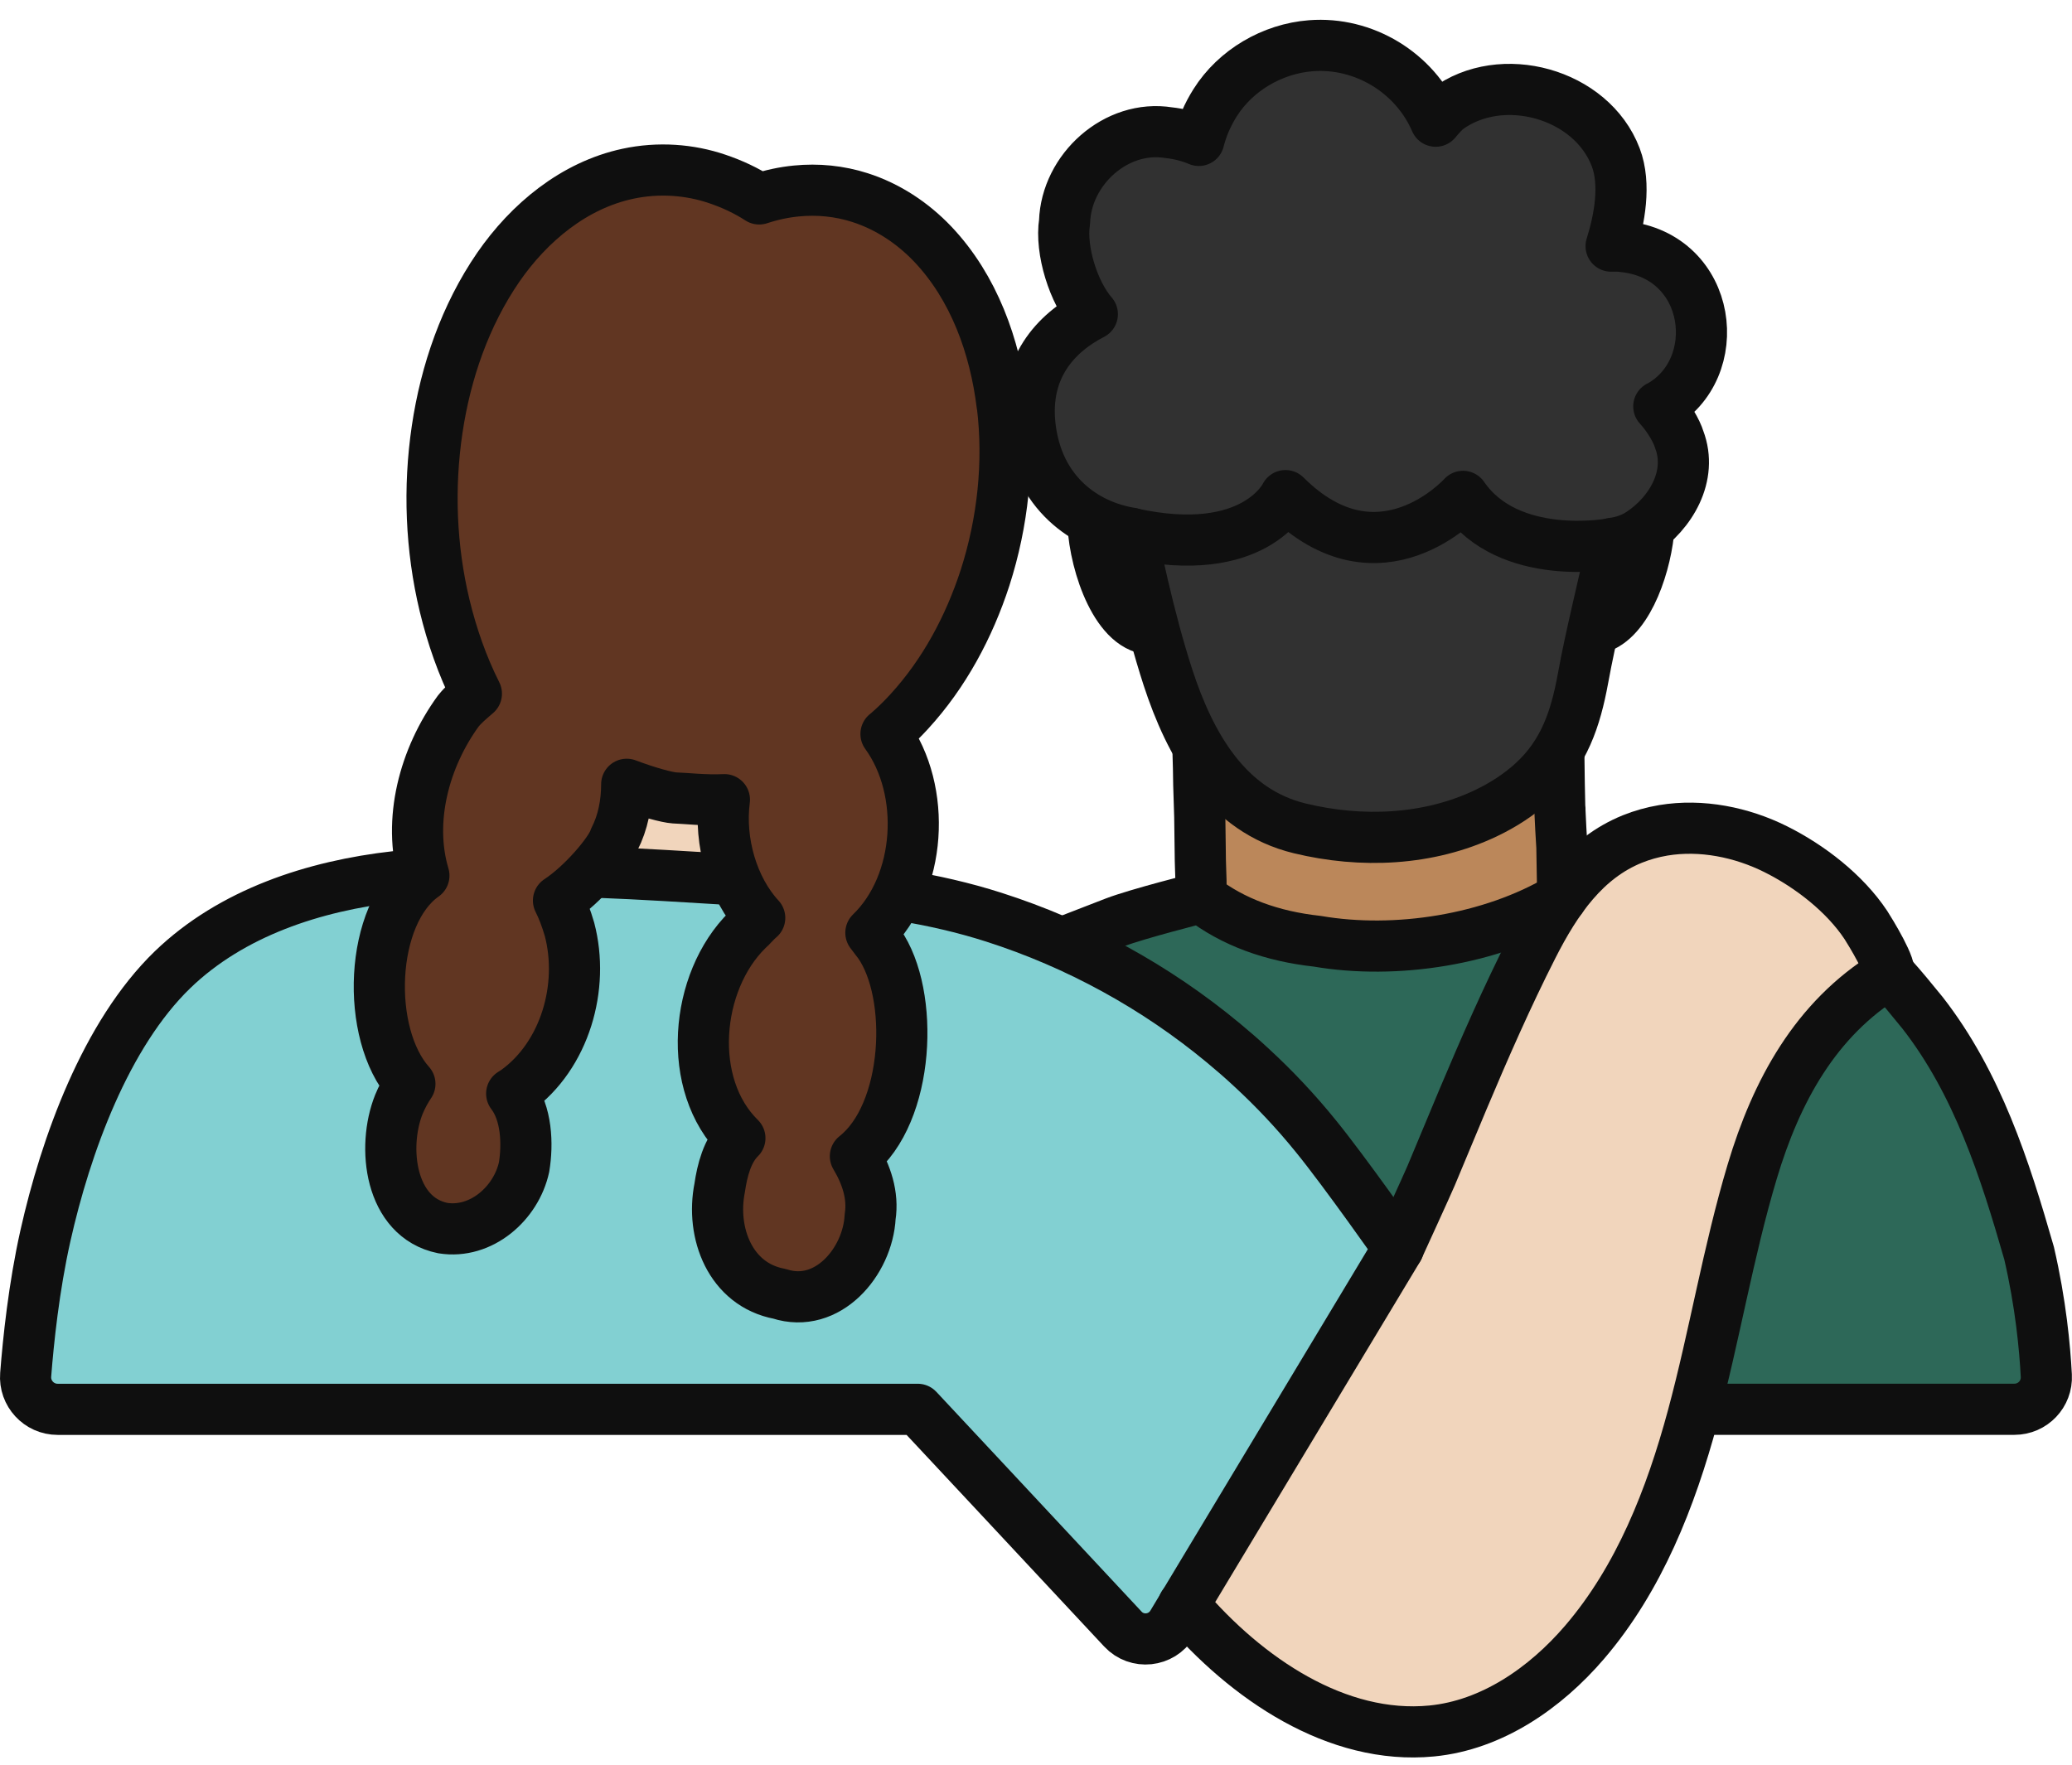 <svg width="81" height="69" viewBox="0 0 81 69" fill="none" xmlns="http://www.w3.org/2000/svg">
<path d="M61.195 36.937V36.947C61.195 36.888 61.195 36.83 61.195 36.772V36.816C61.195 36.675 61.186 36.535 61.181 36.394C61.181 36.394 61.181 36.399 61.181 36.404C61.181 36.389 61.181 36.38 61.181 36.37C61.181 36.37 61.181 36.346 61.181 36.336C61.181 36.336 61.181 36.346 61.181 36.35C61.181 36.336 61.181 36.326 61.181 36.317V36.326C61.137 35.289 61.094 34.257 61.06 33.22C61.06 33.196 61.06 33.167 61.06 33.138C61.031 32.663 61.002 32.188 60.982 31.713C60.982 31.645 60.982 31.577 60.973 31.509C60.944 30.608 60.929 28.558 60.915 27.928C60.89 27.884 60.861 26.692 60.823 26.508C60.813 26.135 60.798 25.762 60.794 25.389C60.692 25.355 60.571 25.355 60.421 25.389C60.121 25.486 59.956 25.796 60.014 26.096C60.068 27.051 60.126 27.996 60.174 28.946C59.787 28.558 59.298 28.064 59.288 28.054C59.099 27.851 60.116 29.081 59.869 29.198C59.327 29.193 58.79 29.178 58.252 29.198C56.853 29.178 55.43 29.309 54.007 29.44C52.052 29.619 50.101 29.799 48.223 29.59C48.223 29.59 48.218 29.59 48.213 29.59V29.527C48.213 29.193 47.932 28.922 47.608 28.922C47.535 28.922 47.472 28.941 47.41 28.96C47.405 28.655 47.395 28.35 47.395 28.04C47.337 27.395 47.55 26.198 46.664 26.125C46.664 26.179 46.664 26.227 46.664 26.28C46.674 26.372 46.683 26.465 46.688 26.557C46.732 27.066 46.766 27.579 46.79 28.093C46.8 28.311 46.809 28.524 46.819 28.737V28.728C46.819 28.728 46.819 28.757 46.819 28.776C46.843 29.411 46.858 30.051 46.872 30.685C46.872 30.685 46.872 30.681 46.872 30.676C46.882 31.093 46.896 31.509 46.911 31.926C46.921 32.396 46.925 32.871 46.93 33.341C46.93 33.705 46.95 34.068 46.959 34.431C46.959 34.456 46.959 34.48 46.959 34.504C46.959 34.616 46.969 34.727 46.974 34.839C46.988 35.246 47.003 35.648 47.008 36.055C47.008 36.074 47.008 36.099 47.008 36.118V36.176C47.008 36.641 47.008 37.111 47.017 37.577C47.017 37.746 47.027 37.916 47.032 38.081C47.042 38.313 47.047 38.546 47.051 38.778C47.061 39.195 47.071 39.612 47.051 40.033C47.037 40.465 46.993 40.896 46.969 41.327C46.969 41.313 46.969 41.293 46.969 41.279C46.969 41.308 46.969 41.342 46.969 41.371C47.255 41.352 47.521 41.119 47.535 40.823C47.574 39.99 47.598 39.156 47.618 38.323C47.913 38.279 48.131 38.037 48.14 37.732C48.15 37.165 48.16 36.598 48.165 36.031C48.571 36.273 49.123 36.428 49.452 36.544C51.137 37.082 52.918 37.218 54.67 37.358C55.503 37.412 56.239 37.261 57.062 37.102C58.044 37.077 58.935 36.714 59.758 36.2C59.869 36.132 60 36.074 60.135 36.011C60.155 36.278 60.169 36.549 60.184 36.816C60.188 36.922 60.222 37.014 60.266 37.102C60.242 37.509 60.218 37.911 60.184 38.318C60.126 39.263 60.053 40.203 59.961 41.148C59.932 41.478 60.179 41.778 60.503 41.812C60.527 41.812 60.547 41.812 60.571 41.812C60.958 41.812 61.205 41.434 61.186 41.061C61.186 41.051 61.186 41.041 61.186 41.032C61.128 40.993 61.084 40.94 61.06 40.872C61.007 40.731 61.016 40.571 61.026 40.421C61.04 40.218 61.055 40.019 61.079 39.815C61.113 39.471 61.147 39.132 61.166 38.788C61.186 38.449 61.2 38.105 61.21 37.766C61.21 37.746 61.21 37.722 61.21 37.703V37.741C61.21 37.698 61.21 37.659 61.21 37.615V37.252C61.21 37.145 61.21 37.039 61.205 36.932L61.195 36.937Z" fill="#BB875A"/>
<path d="M62.109 24.6C61.354 24.45 61.432 23.466 61.364 22.87C61.103 22.376 61.679 21.804 62.177 22.061C62.274 21.188 63.218 18.261 64.399 19.521C64.767 20.825 63.828 24.673 62.109 24.6Z" fill="#BB875A"/>
<path d="M42.796 19.519C43.977 18.254 44.921 21.186 45.017 22.058C45.511 21.802 46.092 22.373 45.831 22.868C45.763 23.464 45.84 24.448 45.085 24.598C43.367 24.67 42.423 20.823 42.796 19.519Z" fill="#BB875A"/>
<path d="M64.857 15.89C67.485 14.45 66.967 10.011 63.468 9.643C63.351 9.624 63.182 9.619 62.983 9.624C63.313 8.572 63.564 7.205 63.163 6.149C62.214 3.648 58.685 2.679 56.555 4.278C56.444 4.375 56.289 4.54 56.124 4.739C55.306 2.839 53.312 1.628 51.245 1.788C49.745 1.904 48.302 2.742 47.499 4.022C47.213 4.477 46.995 4.971 46.865 5.49C46.477 5.325 46.061 5.228 45.693 5.189C43.636 4.855 41.685 6.624 41.617 8.669C41.443 9.788 41.971 11.451 42.702 12.284C41.24 13.035 40.035 14.402 40.262 16.607C40.543 19.287 42.44 20.566 44.217 20.847C44.217 20.847 44.609 22.601 44.691 22.945C44.972 24.137 45.282 25.325 45.659 26.488C46.516 29.11 47.944 31.697 50.814 32.39C53.215 32.972 55.839 32.87 58.095 31.794C58.763 31.474 59.397 31.067 59.944 30.563C61.144 29.454 61.594 28.102 61.88 26.546C62.199 24.792 62.659 23.023 63.027 21.269C63.027 21.259 63.027 21.254 63.032 21.244C63.424 21.196 63.806 21.07 64.14 20.847C65.317 20.067 66.183 18.603 65.646 17.188C65.544 16.849 65.23 16.306 64.847 15.89H64.857Z" fill="#313131"/>
<path d="M79.994 53.796C80.033 54.513 79.461 55.109 78.745 55.109H62.728C62.248 55.134 61.532 55.163 61.522 54.504C61.522 54.174 61.798 53.898 62.127 53.898H64.006C62.157 53.51 60.22 53.394 58.512 52.497C58.391 52.667 58.178 52.715 57.989 52.769C57.142 54.353 55.82 51.179 55.273 50.593C54.111 49.008 52.596 47.559 51.735 45.8C48.729 43.285 45.946 40.416 42.601 38.347C42.189 38.594 41.807 38.405 41.642 38.114C41.318 38.24 40.994 38.366 40.669 38.487C40.66 38.487 40.65 38.497 40.64 38.497C40.631 38.497 40.621 38.507 40.611 38.507H40.602C40.534 38.531 40.466 38.546 40.394 38.546C40.176 38.546 39.968 38.429 39.861 38.231C39.706 37.95 39.808 37.557 40.103 37.407C40.127 37.397 40.151 37.383 40.171 37.373C40.171 37.373 40.19 37.363 40.205 37.358C40.214 37.358 40.224 37.353 40.234 37.349C41.357 36.927 42.47 36.491 43.588 36.055C44.469 35.715 46.967 35.086 46.967 35.086C48.201 36.045 49.736 36.597 51.502 36.791C54.823 37.363 58.947 36.641 61.735 34.659C62.006 34.165 62.815 34.334 62.883 34.897C62.96 35.328 62.534 35.59 62.234 35.798C61.934 36.001 61.624 36.186 61.305 36.36C62.074 36.36 62.844 36.36 63.604 36.525C65.206 36.956 66.866 37.043 68.507 37.252C69.529 37.329 70.545 37.455 71.552 37.635C70.245 36.796 68.667 36.312 67.128 36.282C66.397 36.714 65.821 35.614 66.528 35.197C67.621 34.843 68.846 35.25 69.916 35.551C70.927 35.914 71.954 36.336 72.796 37.014C73.701 37.79 74.422 38.686 75.163 39.592C77.307 42.345 78.377 45.684 79.326 48.989C79.781 50.956 79.941 52.672 79.999 53.777L79.994 53.796Z" fill="#2D6858"/>
<path d="M31.658 29.232C32.326 30.952 32.297 32.852 32.016 34.65C31.958 35.13 31.895 35.861 31.237 35.784C30.951 35.745 30.709 35.488 30.709 35.197C29.291 38.299 25.167 38.154 22.262 37.979C18.521 37.553 19.193 32.498 20.858 30.24C21.585 28.888 22.616 27.725 23.831 26.794C24.692 26.247 25.757 26.198 26.74 26.072C27.611 25.976 28.39 26.407 29.15 26.775C30.327 27.163 31.261 28.045 31.653 29.232H31.658Z" fill="#F1D5BC"/>
<path d="M63.806 32.809C61.957 33.556 60.829 35.189 59.905 37.011C58.912 38.964 58.031 40.975 57.179 42.996C56.763 43.989 56.352 44.983 55.935 45.976C55.814 46.267 54.653 48.806 54.653 48.806C54.653 48.806 54.532 48.699 54.454 48.666C53.588 48.38 53.331 49.775 52.915 50.308C52.654 51.001 52.116 51.578 51.865 52.266C51.511 52.867 51.26 53.575 50.756 54.064C50.625 54.093 50.509 54.166 50.432 54.277C50.403 54.316 50.379 54.355 50.354 54.398C50.18 54.432 50.016 54.539 49.919 54.689C49.468 55.528 49.062 56.39 48.587 57.219C48.321 57.287 48.133 57.529 48.128 57.81C48.128 57.888 48.128 57.965 48.128 58.043C47.692 58.828 47.29 59.637 46.806 60.398C46.617 60.655 46.671 60.921 46.821 61.144C46.772 61.207 46.729 61.27 46.68 61.338C46.206 60.737 45.785 60.117 45.431 59.511C45.025 58.833 44.004 59.414 44.381 60.112C46.617 63.974 51.163 68.156 55.96 67.686C58.307 67.458 60.398 66.01 61.933 64.221C64.072 61.726 65.307 58.571 66.163 55.397C67.02 52.222 67.548 48.956 68.492 45.806C69.426 42.69 70.951 39.846 73.797 38.101C74.039 37.951 73.071 36.386 72.935 36.177C72.108 34.927 70.738 33.87 69.407 33.207C68.076 32.543 66.502 32.223 65.016 32.47C64.581 32.543 64.179 32.659 63.806 32.809Z" fill="#F1D5BC"/>
<path d="M48.91 41.732C48.561 41.407 48.198 41.092 47.83 40.787C45.187 38.591 42.118 36.91 38.846 35.863C35.918 34.928 32.883 34.642 29.828 34.467C25.748 34.23 21.604 33.896 17.514 34.114C16.832 34.152 16.149 34.206 15.467 34.278C12.281 34.637 9.058 35.689 6.749 37.918C4.14 40.443 2.571 44.785 1.778 48.327C1.327 50.333 1.11 52.437 1.008 53.755C0.95 54.482 1.526 55.107 2.257 55.107H35.879C35.879 55.107 41.48 61.101 43.9 63.699C44.452 64.29 45.41 64.188 45.831 63.495L54.67 48.802C54.67 48.802 52.593 45.841 51.456 44.441C50.677 43.476 49.825 42.57 48.915 41.732H48.91Z" fill="#82D0D2"/>
<path d="M39.181 15.827C39.457 18.085 39.205 20.426 38.508 22.592C37.884 24.511 36.911 26.333 35.541 27.826C35.275 28.117 34.999 28.388 34.713 28.635C34.689 28.659 34.665 28.679 34.636 28.698C36.243 30.913 36.025 34.557 34.045 36.471C34.166 36.626 34.273 36.777 34.365 36.893C35.759 38.875 35.565 43.537 33.44 45.209C33.866 45.921 34.147 46.735 34.016 47.578C33.924 49.333 32.351 51.198 30.473 50.588C28.547 50.229 27.782 48.204 28.135 46.44C28.232 45.771 28.43 44.986 28.924 44.501C26.804 42.422 27.162 38.39 29.215 36.365C29.379 36.224 29.524 36.035 29.699 35.89C28.634 34.736 28.106 32.909 28.319 31.267C27.578 31.305 26.751 31.209 26.373 31.199C26.073 31.179 25.332 30.981 24.5 30.666C24.5 31.417 24.35 32.168 24.026 32.798C23.88 33.283 22.796 34.581 21.833 35.211C21.988 35.517 22.133 35.89 22.264 36.34C22.854 38.584 22.089 41.264 20.182 42.645C20.124 42.679 20.066 42.723 20.003 42.761C20.589 43.527 20.637 44.724 20.487 45.635C20.177 47.055 18.807 48.257 17.312 48.019C15.235 47.598 14.925 44.85 15.593 43.183C15.71 42.897 15.855 42.631 16.024 42.379C14.277 40.426 14.432 35.739 16.571 34.237C15.927 32.076 16.595 29.619 17.912 27.806C18.12 27.545 18.377 27.337 18.623 27.123C18.072 26.028 17.665 24.855 17.38 23.673C16.842 21.429 16.75 19.074 17.089 16.791C17.423 14.543 18.188 12.328 19.48 10.448C20.686 8.703 22.438 7.245 24.544 6.794C25.739 6.537 26.964 6.629 28.043 6.998C28.614 7.191 29.171 7.448 29.679 7.778C30.149 7.623 30.633 7.516 31.131 7.468C31.964 7.385 32.816 7.468 33.615 7.725C34.704 8.073 35.677 8.718 36.466 9.547C38.073 11.243 38.896 13.545 39.176 15.832L39.181 15.827Z" fill="#613622"/>
<path d="M61.09 34.961C61.08 34.685 61.07 33.507 61.06 33.231C61.06 33.207 61.06 33.178 61.06 33.148C61.031 32.673 61.002 32.199 60.983 31.724C60.983 31.656 60.983 31.588 60.973 31.52C60.959 31.05 60.949 30.27 60.94 29.543" stroke="#0F0F0F" stroke-width="2" stroke-linecap="round" stroke-linejoin="round"/>
<path d="M46.834 29.379C46.849 29.82 46.858 30.256 46.863 30.697C46.863 30.697 46.863 30.692 46.863 30.687C46.873 31.104 46.887 31.521 46.902 31.938C46.911 32.408 46.916 32.883 46.921 33.353C46.921 33.716 46.941 34.08 46.95 34.443C46.95 34.467 46.95 34.492 46.95 34.516C46.95 34.627 46.96 34.739 46.965 34.85" stroke="#0F0F0F" stroke-width="2" stroke-linecap="round" stroke-linejoin="round"/>
<path d="M64.444 20.832C64.274 22.363 63.514 24.384 62.348 24.583" stroke="#0F0F0F" stroke-width="2" stroke-linecap="round" stroke-linejoin="round"/>
<path d="M45.089 24.601C43.695 24.659 42.814 22.144 42.727 20.496" stroke="#0F0F0F" stroke-width="2" stroke-linecap="round" stroke-linejoin="round"/>
<path d="M64.857 15.89C67.485 14.45 66.967 10.011 63.468 9.643C63.351 9.624 63.182 9.619 62.983 9.624C63.313 8.572 63.564 7.205 63.163 6.149C62.214 3.648 58.685 2.679 56.555 4.278C56.444 4.375 56.289 4.54 56.124 4.739C55.306 2.839 53.312 1.628 51.245 1.788C49.745 1.904 48.302 2.742 47.499 4.022C47.213 4.477 46.995 4.971 46.865 5.49C46.477 5.325 46.061 5.228 45.693 5.189C43.636 4.855 41.685 6.624 41.617 8.669C41.443 9.788 41.971 11.451 42.702 12.284C41.24 13.035 40.035 14.402 40.262 16.607C40.543 19.287 42.44 20.566 44.217 20.847C44.217 20.847 44.609 22.601 44.691 22.945C44.972 24.137 45.282 25.325 45.659 26.488C46.516 29.11 47.944 31.697 50.814 32.39C53.215 32.972 55.839 32.87 58.095 31.794C58.763 31.474 59.397 31.067 59.944 30.563C61.144 29.454 61.594 28.102 61.88 26.546C62.199 24.792 62.659 23.023 63.027 21.269C63.027 21.259 63.027 21.254 63.032 21.244C63.424 21.196 63.806 21.07 64.14 20.847C65.317 20.067 66.183 18.603 65.646 17.188C65.544 16.849 65.23 16.306 64.847 15.89H64.857Z" stroke="#0F0F0F" stroke-width="2" stroke-linecap="round" stroke-linejoin="round"/>
<path d="M73.921 38.137C74.352 38.612 74.753 39.106 75.16 39.605C77.304 42.358 78.374 45.697 79.323 49.002C79.778 50.969 79.938 52.684 79.996 53.789C80.034 54.507 79.463 55.103 78.747 55.103H66.307" stroke="#0F0F0F" stroke-width="2" stroke-linecap="round" stroke-linejoin="round"/>
<path d="M41.668 36.808C42.307 36.561 42.941 36.314 43.58 36.067C44.461 35.728 46.959 35.098 46.959 35.098C48.193 36.057 49.727 36.61 51.494 36.803C54.553 37.327 58.285 36.76 61.035 35.122" stroke="#0F0F0F" stroke-width="2" stroke-linecap="round" stroke-linejoin="round"/>
<path d="M46.264 62.749C48.723 65.637 52.266 68.041 55.969 67.682C58.317 67.454 60.408 66.006 61.942 64.217C64.082 61.722 65.316 58.567 66.173 55.393C67.029 52.219 67.557 48.952 68.501 45.802C69.435 42.686 70.96 39.842 73.806 38.097C74.048 37.947 73.08 36.382 72.945 36.173C72.117 34.923 70.747 33.867 69.416 33.203C68.085 32.539 66.512 32.219 65.025 32.466C64.59 32.539 64.188 32.655 63.815 32.805C61.966 33.552 60.839 35.185 59.914 37.007C58.922 38.96 58.041 40.971 57.189 42.992C56.773 43.985 56.361 44.979 55.945 45.972C55.824 46.263 54.662 48.802 54.662 48.802" stroke="#0F0F0F" stroke-width="2" stroke-linecap="round" stroke-linejoin="round"/>
<path d="M28.642 34.392C26.87 34.286 25.094 34.169 23.312 34.102" stroke="#0F0F0F" stroke-width="2" stroke-linecap="round" stroke-linejoin="round"/>
<path d="M16.455 34.18C16.126 34.209 15.792 34.238 15.463 34.277C12.278 34.635 9.054 35.687 6.745 37.916C4.136 40.441 2.568 44.783 1.774 48.325C1.324 50.332 1.106 52.435 1.004 53.753C0.946 54.48 1.522 55.105 2.253 55.105H35.875C35.875 55.105 41.476 61.099 43.896 63.697C44.448 64.288 45.406 64.186 45.827 63.493L54.666 48.8C54.666 48.8 52.59 45.839 51.452 44.439C50.673 43.474 49.821 42.568 48.911 41.73C48.562 41.405 48.199 41.09 47.831 40.785C45.188 38.59 42.12 36.908 38.847 35.861C37.666 35.483 36.466 35.212 35.256 35.013" stroke="#0F0F0F" stroke-width="2" stroke-linecap="round" stroke-linejoin="round"/>
<path d="M39.181 15.827C39.457 18.085 39.205 20.426 38.508 22.592C37.884 24.511 36.911 26.333 35.541 27.826C35.275 28.117 34.999 28.388 34.713 28.635C34.689 28.659 34.665 28.679 34.636 28.698C36.243 30.913 36.025 34.557 34.045 36.471C34.166 36.626 34.273 36.777 34.365 36.893C35.759 38.875 35.565 43.537 33.44 45.209C33.866 45.921 34.147 46.735 34.016 47.578C33.924 49.333 32.351 51.198 30.473 50.588C28.547 50.229 27.782 48.204 28.135 46.44C28.232 45.771 28.43 44.986 28.924 44.501C26.804 42.422 27.162 38.39 29.215 36.365C29.379 36.224 29.524 36.035 29.699 35.89C28.634 34.736 28.106 32.909 28.319 31.267C27.578 31.305 26.751 31.209 26.373 31.199C26.073 31.179 25.332 30.981 24.5 30.666C24.5 31.417 24.35 32.168 24.026 32.798C23.88 33.283 22.796 34.581 21.833 35.211C21.988 35.517 22.133 35.89 22.264 36.34C22.854 38.584 22.089 41.264 20.182 42.645C20.124 42.679 20.066 42.723 20.003 42.761C20.589 43.527 20.637 44.724 20.487 45.635C20.177 47.055 18.807 48.257 17.312 48.019C15.235 47.598 14.925 44.85 15.593 43.183C15.71 42.897 15.855 42.631 16.024 42.379C14.277 40.426 14.432 35.739 16.571 34.237C15.927 32.076 16.595 29.619 17.912 27.806C18.12 27.545 18.377 27.337 18.623 27.123C18.072 26.028 17.665 24.855 17.38 23.673C16.842 21.429 16.75 19.074 17.089 16.791C17.423 14.543 18.188 12.328 19.48 10.448C20.686 8.703 22.438 7.245 24.544 6.794C25.739 6.537 26.964 6.629 28.043 6.998C28.614 7.191 29.171 7.448 29.679 7.778C30.149 7.623 30.633 7.516 31.131 7.468C31.964 7.385 32.816 7.468 33.615 7.725C34.704 8.073 35.677 8.718 36.466 9.547C38.073 11.243 38.896 13.545 39.176 15.832L39.181 15.827Z" stroke="#0F0F0F" stroke-width="2" stroke-linecap="round" stroke-linejoin="round"/>
<path d="M62.964 21.264C62.964 21.264 58.981 22.01 57.194 19.408C57.194 19.408 53.932 23.047 50.253 19.379C50.253 19.379 49.053 21.913 44.246 20.862" stroke="#0F0F0F" stroke-width="2" stroke-linecap="round" stroke-linejoin="round"/>
</svg>
